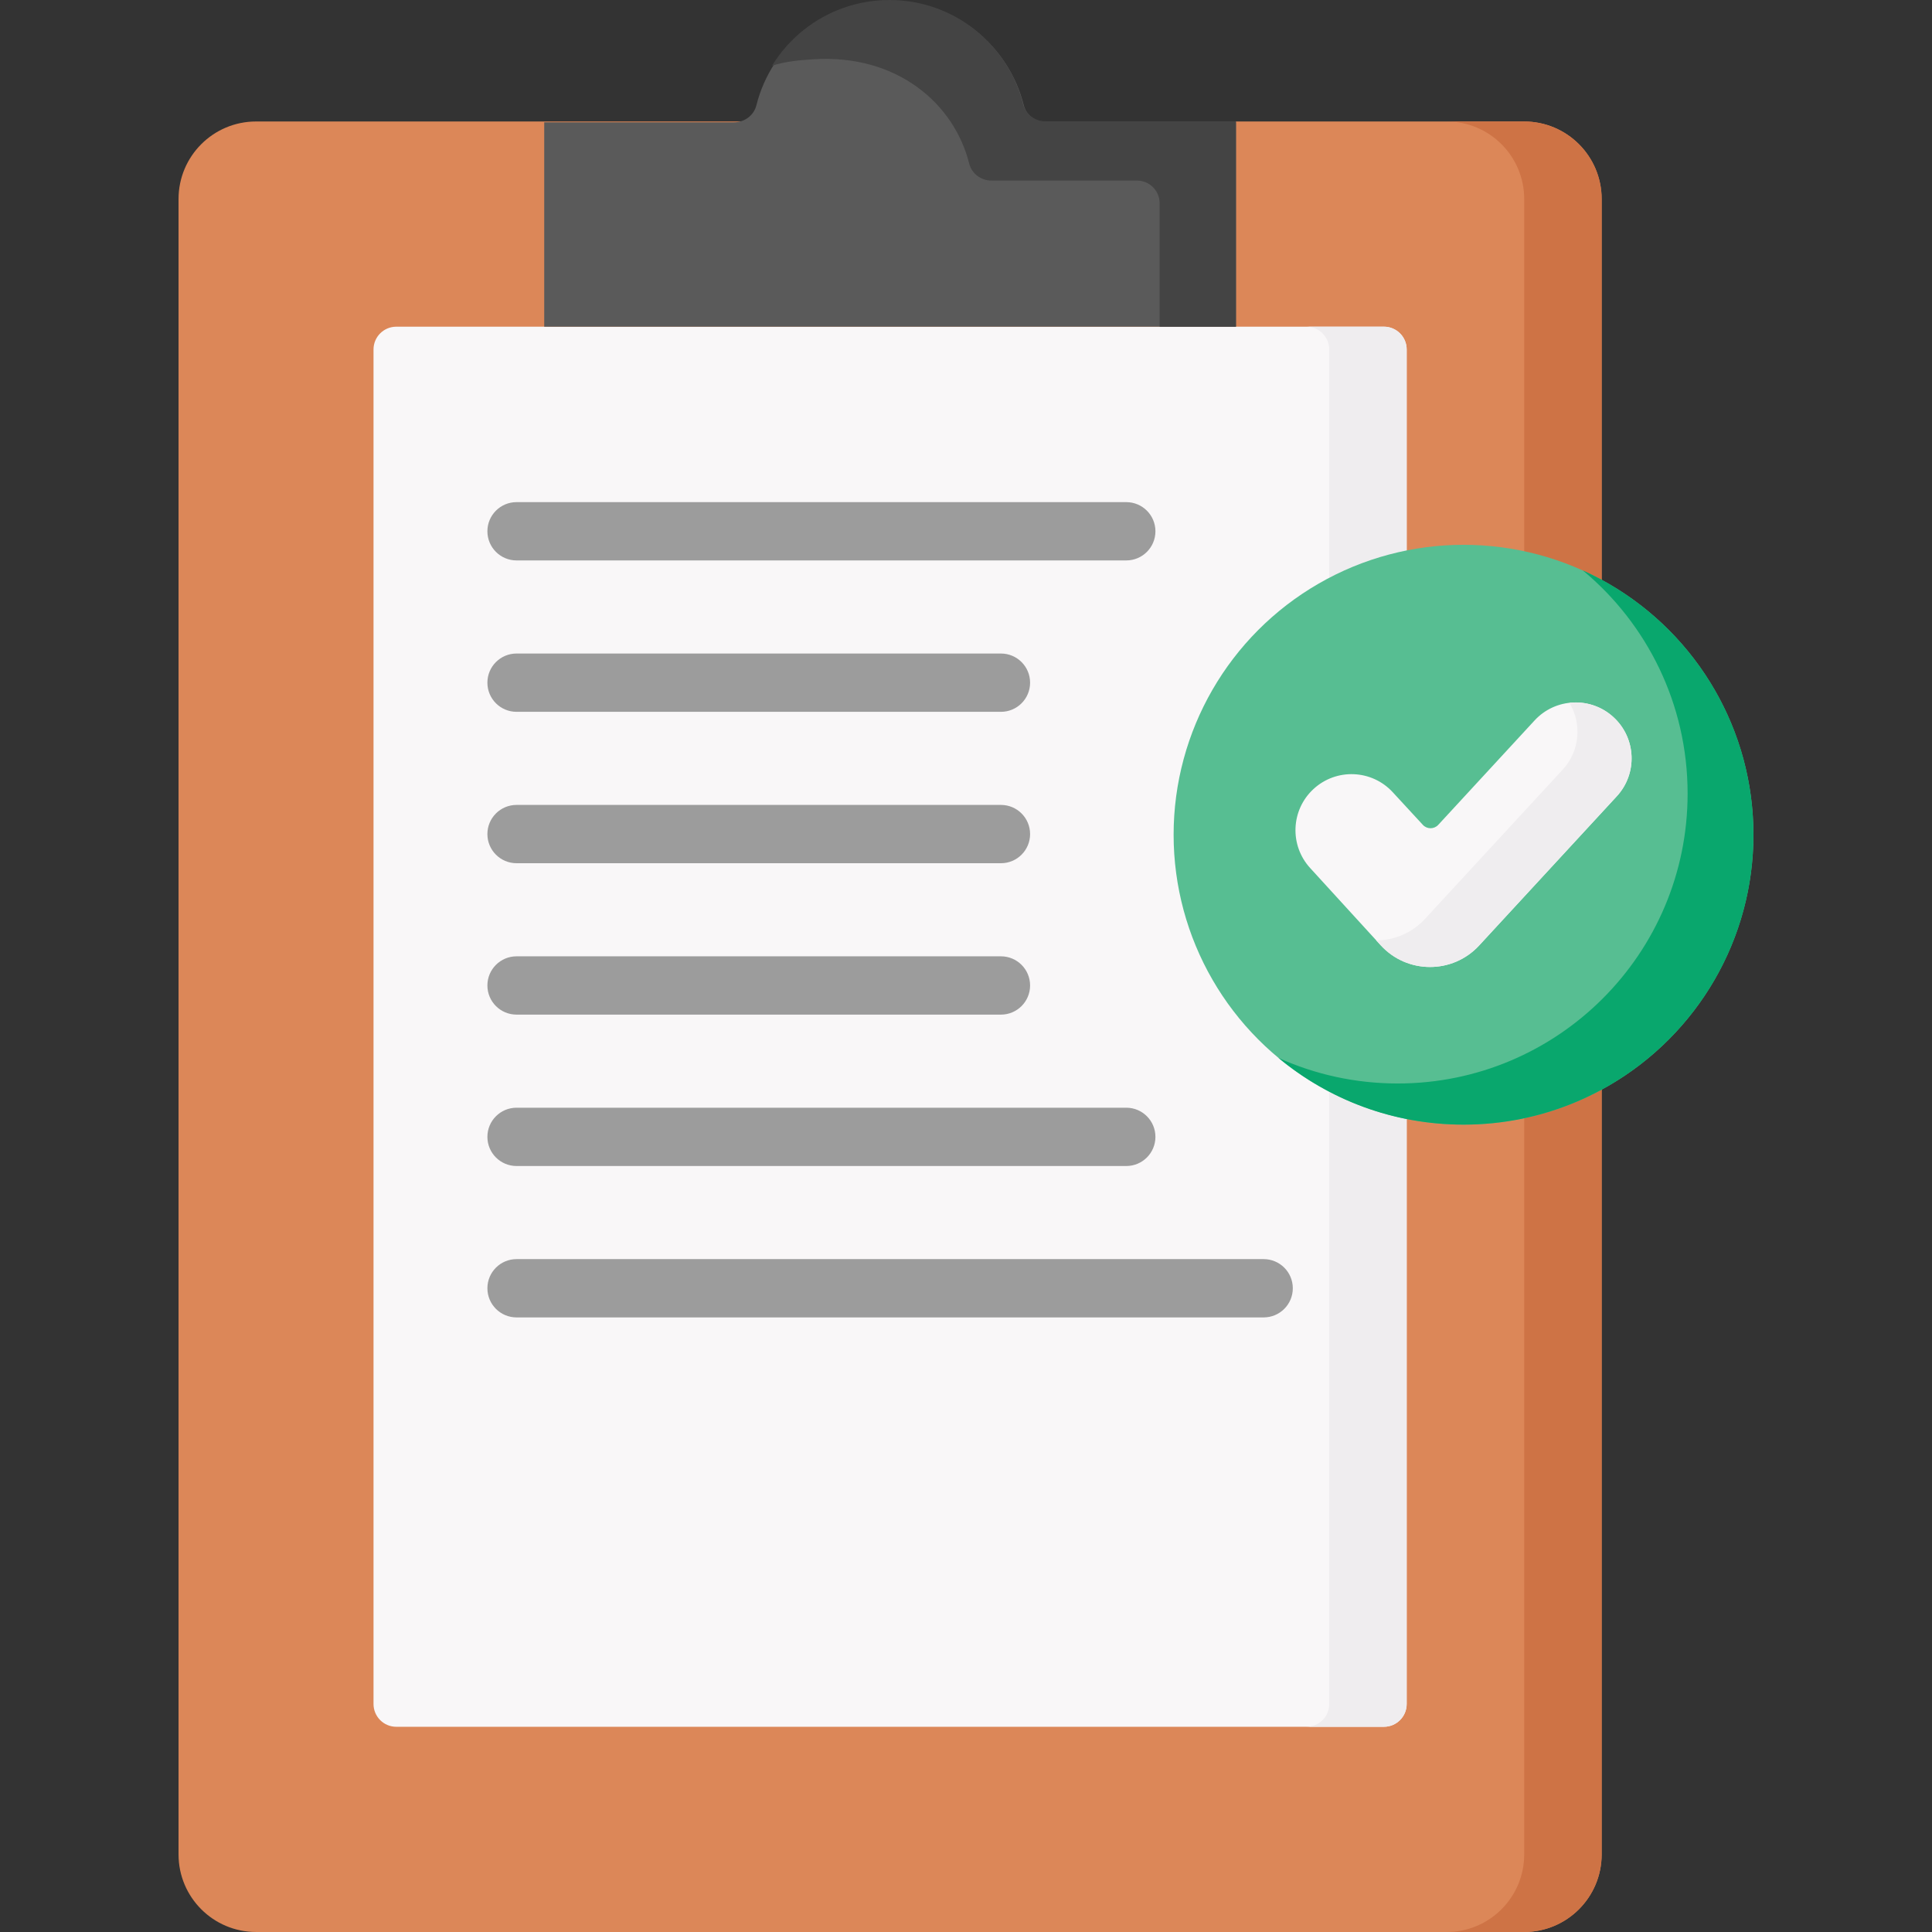 <?xml version="1.0" encoding="UTF-8"?> <svg xmlns="http://www.w3.org/2000/svg" id="Capa_1" height="512" viewBox="0 0 512 512" width="512"><rect x="0" y="0" width="512" height="512" fill="#333333" stroke="none"/> <g> <path d="m403.905 511.997h-336.038c-11.35 0-20.551-9.201-20.551-20.551v-438.7c0-11.35 9.201-20.551 20.551-20.551h336.038c11.35 0 20.551 9.201 20.551 20.551v438.701c0 11.35-9.201 20.55-20.551 20.55z" fill="#dc8758"></path> <path d="m424.457 52.743v438.701c0 11.352-9.203 20.556-20.556 20.556h-20.515c11.342 0 20.545-9.203 20.545-20.556v-438.701c0-11.352-9.203-20.545-20.545-20.545h20.515c11.353 0 20.556 9.193 20.556 20.545z" fill="#ce7345"></path> <path d="m366.752 457.615h-261.732c-3.332 0-6.034-2.701-6.034-6.034v-358.97c0-3.332 2.701-6.034 6.034-6.034h261.732c3.332 0 6.034 2.701 6.034 6.034v358.971c0 3.332-2.702 6.033-6.034 6.033z" fill="#f9f7f8"></path> <path d="m372.785 92.61v358.967c0 3.332-2.704 6.036-6.036 6.036h-20.525c3.342 0 6.036-2.705 6.036-6.036v-358.967c0-3.332-2.694-6.036-6.036-6.036h20.525c3.332 0 6.036 2.705 6.036 6.036z" fill="#efedef"></path> <g> <g> <path d="m298.476 148.519h-161.586c-4.267 0-7.725-3.458-7.725-7.725s3.458-7.725 7.725-7.725h161.586c4.267 0 7.725 3.458 7.725 7.725s-3.458 7.725-7.725 7.725z" fill="#9c9c9c"></path> </g> <g> <path d="m265.261 188.641h-128.371c-4.267 0-7.725-3.458-7.725-7.725s3.458-7.725 7.725-7.725h128.371c4.267 0 7.725 3.458 7.725 7.725s-3.458 7.725-7.725 7.725z" fill="#9c9c9c"></path> </g> <g> <path d="m265.261 228.762h-128.371c-4.267 0-7.725-3.458-7.725-7.725s3.458-7.725 7.725-7.725h128.371c4.267 0 7.725 3.458 7.725 7.725s-3.458 7.725-7.725 7.725z" fill="#9c9c9c"></path> </g> <g> <path d="m265.261 268.884h-128.371c-4.267 0-7.725-3.458-7.725-7.725s3.458-7.725 7.725-7.725h128.371c4.267 0 7.725 3.458 7.725 7.725s-3.458 7.725-7.725 7.725z" fill="#9c9c9c"></path> </g> <g> <path d="m298.476 309.005h-161.586c-4.267 0-7.725-3.458-7.725-7.725s3.458-7.725 7.725-7.725h161.586c4.267 0 7.725 3.458 7.725 7.725s-3.458 7.725-7.725 7.725z" fill="#9c9c9c"></path> </g> <g> <path d="m334.883 349.128h-197.993c-4.267 0-7.725-3.458-7.725-7.725s3.458-7.725 7.725-7.725h197.993c4.267 0 7.725 3.458 7.725 7.725s-3.459 7.725-7.725 7.725z" fill="#9c9c9c"></path> </g> </g> <path d="m277.203 32.407c-2.756 0-5.218-1.837-5.887-4.511-3.971-15.877-18.323-27.638-35.43-27.638-17.107 0-31.46 11.762-35.431 27.638-.669 2.674-3.13 4.511-5.887 4.511h-50.344v54.17h183.322v-54.17z" fill="#5a5a5a"></path> <g> <path d="m327.547 32.153v54.425h-20.233v-32.724c0-3.313-2.686-5.999-5.999-5.999h-38.583c-2.755 0-5.214-1.834-5.89-4.507-3.964-15.876-19.077-29.008-41.192-27.646-3.844.237-7.569.594-11.052 1.71 2.243-3.667 5.121-6.893 8.471-9.546 6.228-4.926 14.095-7.866 22.648-7.866 17.106 0 31.456 11.759 35.43 27.635.666 2.673 3.124 4.517 5.89 4.517h50.51z" fill="#444"></path> </g> <g> <circle cx="387.85" cy="221.21" fill="#57be92" r="76.83"></circle> <path d="m464.684 221.208c0 42.434-34.397 76.831-76.831 76.831-18.649 0-35.738-6.631-49.043-17.678 9.641 4.351 20.328 6.773 31.594 6.773 42.434 0 76.831-34.397 76.831-76.831 0-23.796-10.819-45.063-27.788-59.153 26.675 12.05 45.237 38.878 45.237 70.058z" fill="#09a76d"></path> <g> <path d="m427.619 190.082c-6.016-5.55-15.391-5.172-20.94.844l-25.527 27.67c-1.1 1.192-2.983 1.192-4.082 0l-7.984-8.655c-5.563-6.03-14.961-6.409-20.991-.846-6.009 5.544-6.409 14.902-.895 20.938l18.699 20.468c6.997 7.659 19.051 7.689 26.086.064l36.48-39.543c5.547-6.015 5.169-15.391-.846-20.94z" fill="#f9f7f8"></path> <path d="m428.466 211.022-36.48 39.544c-7.034 7.623-19.096 7.59-26.087-.065l-1.178-1.287c4.722-.022 9.434-1.919 12.923-5.704l36.48-39.544c4.58-4.962 5.126-12.204 1.788-17.711 4.122-.469 8.419.796 11.702 3.828 6.021 5.55 6.403 14.919.852 20.939z" fill="#efedef"></path> </g> </g> </g> </svg> 
